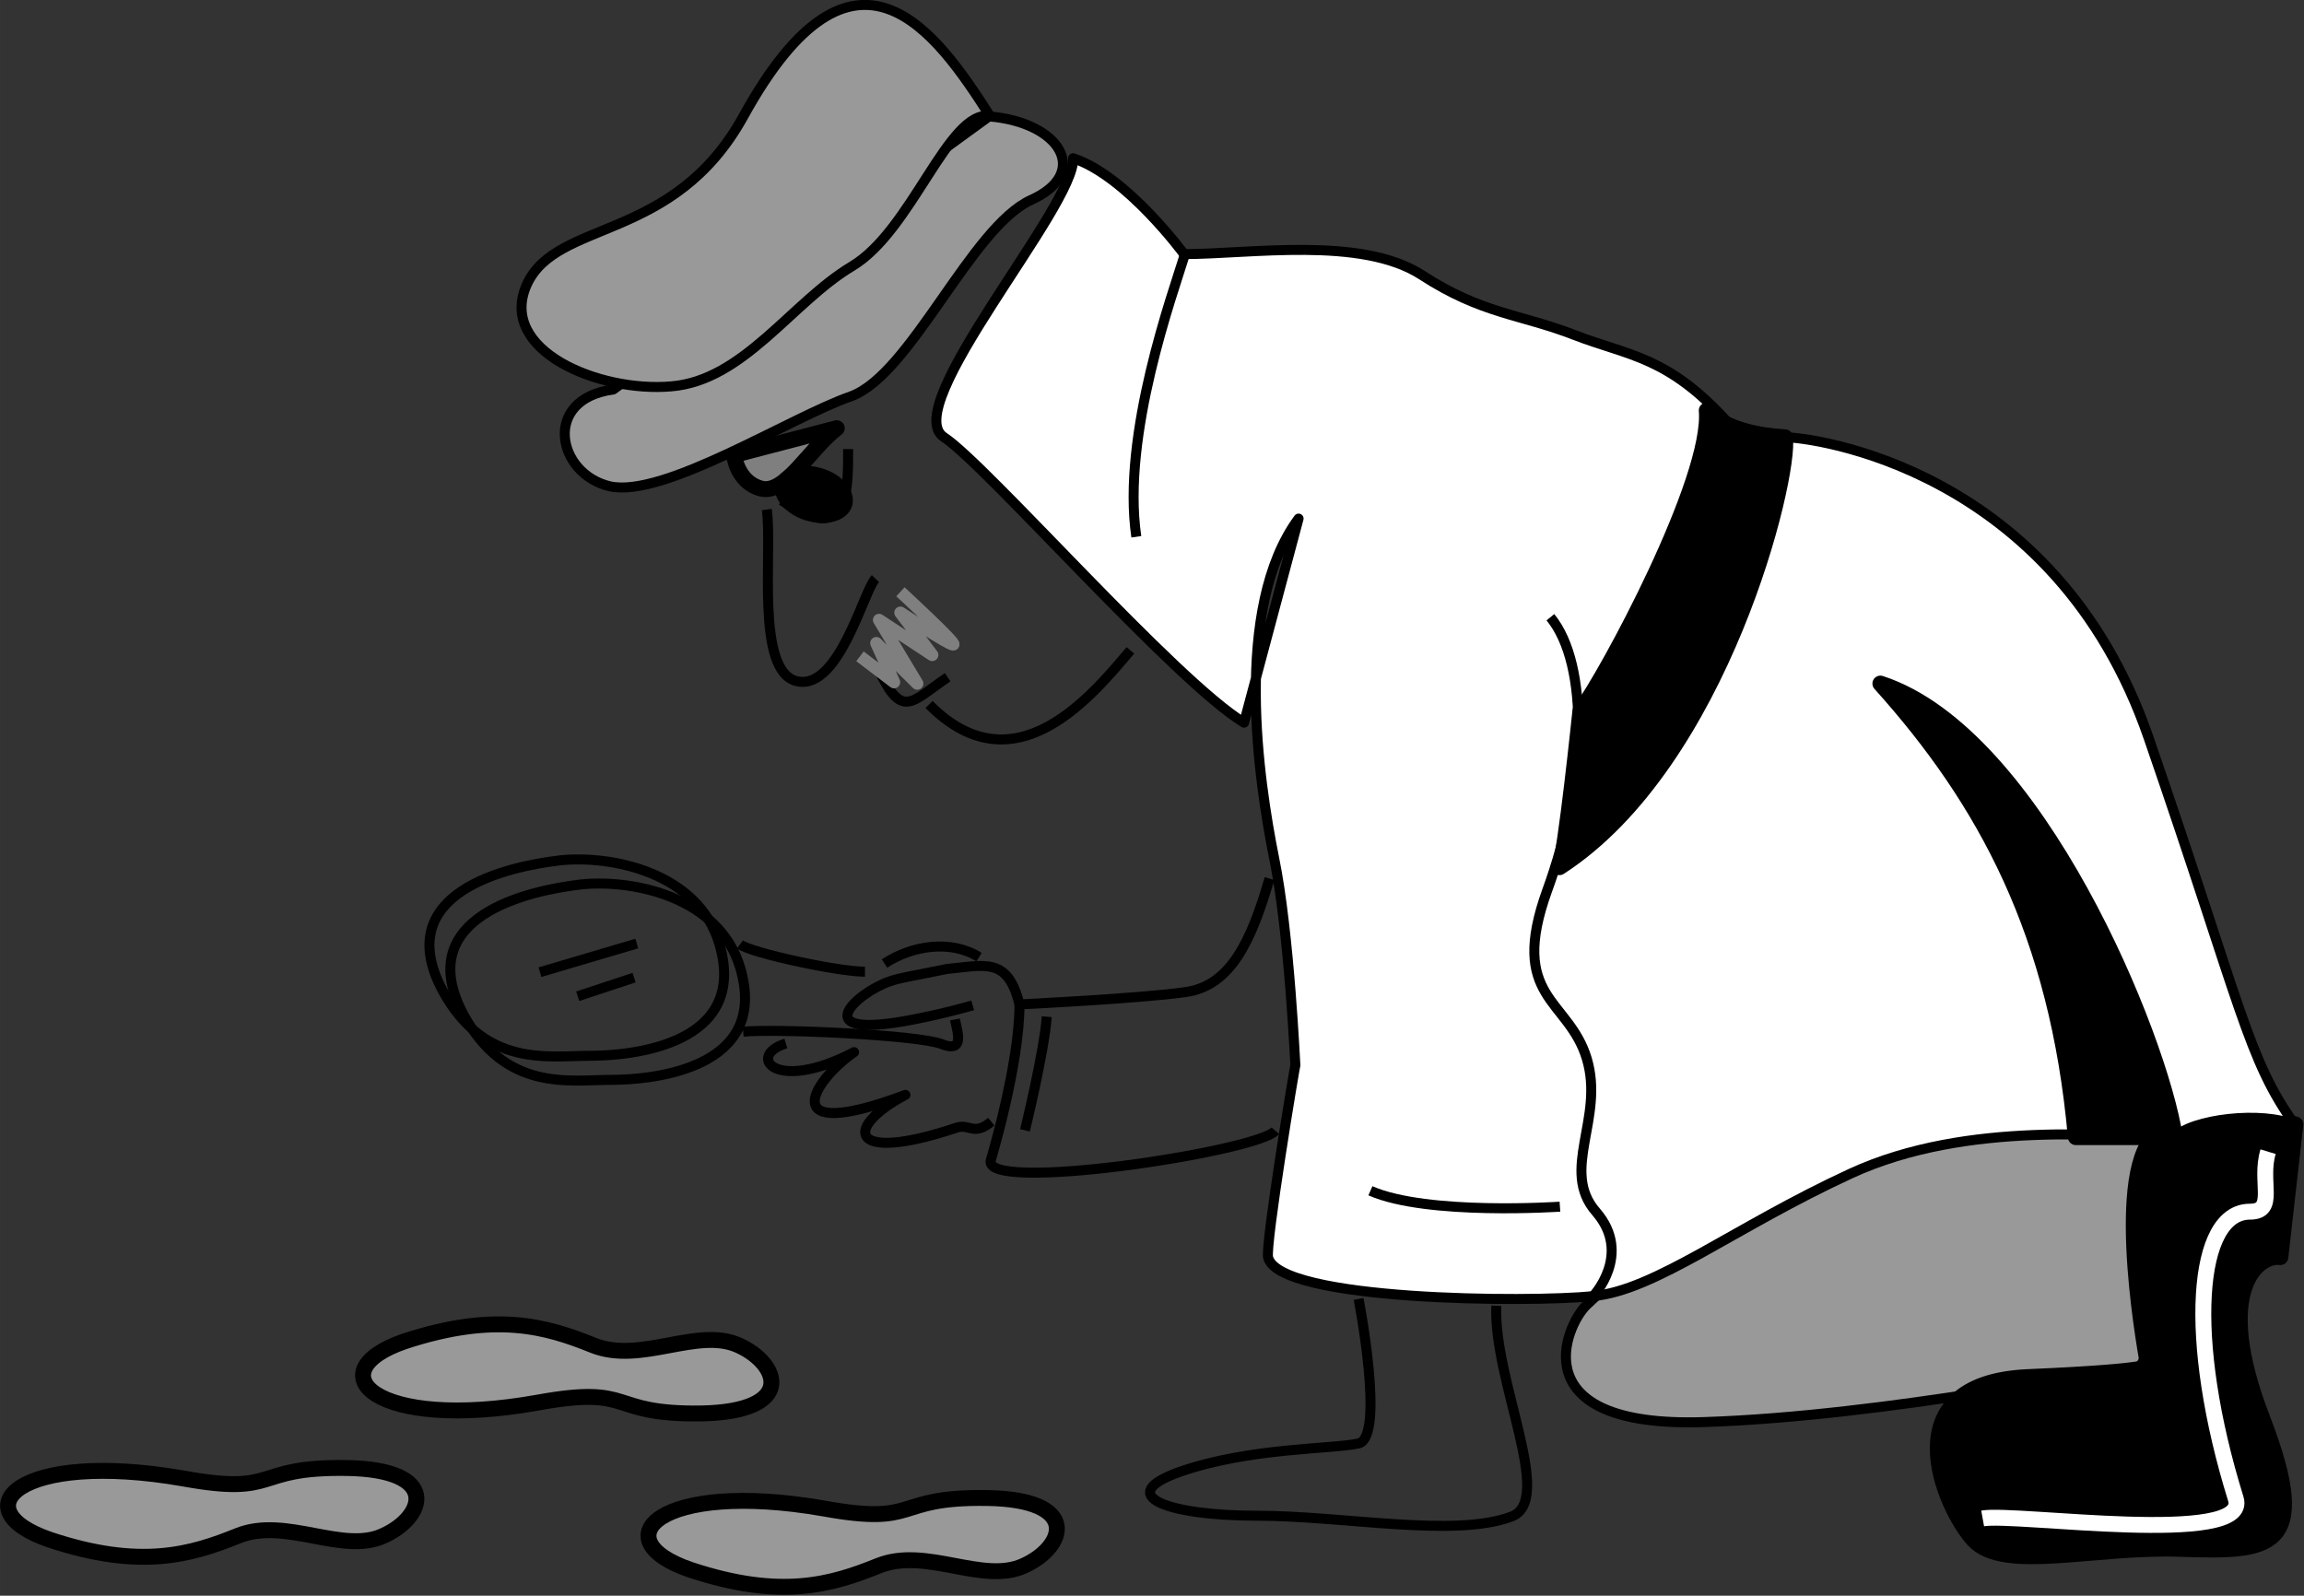 <svg xmlns="http://www.w3.org/2000/svg" xml:space="preserve" width="191.584" height="132.704" fill-rule="evenodd" stroke-linejoin="round" stroke-width="28.222" preserveAspectRatio="xMidYMid" version="1.2" viewBox="0 0 5069 3511.137"><rect x="0" y="0" width="5069" height="3511.137" fill="#333333" stroke="none"/><defs class="ClipPathGroup"><clipPath id="a" clipPathUnits="userSpaceOnUse"><path d="M0 0h21590v27940H0z"/></clipPath></defs><g class="SlideGroup"><g class="Slide" clip-path="url(#a)" transform="translate(-8117 -11620.863)"><g class="Page"><g class="Group"><g class="com.sun.star.drawing.ClosedBezierShape"><path fill="none" d="M9348 11866h1121v840H9348z" class="BoundingBox"/><path fill="#999" d="M10293 11877c158 13 224 125 92 184-132 61-264 384-396 432-133 46-411 224-530 198-117-27-150-192 7-213z"/><path fill="none" stroke="#000" stroke-width="22" d="M10293 11877c158 13 224 125 92 184-132 61-264 384-396 432-133 46-411 224-530 198-117-27-150-192 7-213z"/></g><g class="com.sun.star.drawing.ClosedBezierShape"><path fill="none" d="M11550 13999h1398v764h-1398z" class="BoundingBox"/><path fill="#999" d="M11607 14493c-46 45-144 270 258 257 404-13 899-119 952-119s119-621 119-621-820-6-1329 483z"/><path fill="none" stroke="#000" stroke-width="22" d="M11607 14493c-46 45-144 270 258 257 404-13 899-119 952-119s119-621 119-621-820-6-1329 483z"/></g><g class="com.sun.star.drawing.ClosedBezierShape"><path fill="none" d="M9253 11621h1054v864H9253z" class="BoundingBox"/><path fill="#999" d="M10295 11876c-118-185-298-442-542 0-154 280-411 226-477 371-65 145 159 238 318 224 159-13 265-185 397-264 133-79 212-344 304-331z"/><path fill="none" stroke="#000" stroke-width="22" d="M10295 11876c-118-185-298-442-542 0-154 280-411 226-477 371-65 145 159 238 318 224 159-13 265-185 397-264 133-79 212-344 304-331z"/></g><g fill="none" class="com.sun.star.drawing.OpenBezierShape"><path d="M10636 14467h853v524h-853z" class="BoundingBox"/><path stroke="#000" stroke-width="22" d="M11409 14494c-7 165 130 429 33 464-125 47-369-2-561-2s-318-44-167-97c153-53 332-49 392-62 59-14 0-318 0-318"/></g><g class="com.sun.star.drawing.ClosedBezierShape"><path fill="none" d="M12362 14055h824v1009h-824z" class="BoundingBox"/><path d="m13167 14095-33 292c-46-7-152 66-39 357 112 291 13 291-180 285-191-7-390 52-456-20-66-73-184-345 120-358 303-13 264-26 264-26s-79-411 13-503 311-27 311-27z"/><path fill="none" stroke="#000" stroke-width="35" d="m13167 14095-33 292c-46-7-152 66-39 357 112 291 13 291-180 285-191-7-390 52-456-20-66-73-184-345 120-358 303-13 264-26 264-26s-79-411 13-503 311-27 311-27z"/></g><g fill="none" class="com.sun.star.drawing.OpenBezierShape"><path d="M12461 14137h665v858h-665z" class="BoundingBox"/><path stroke="#fff" stroke-width="35" d="M13107 14155c-20 66 20 132-40 132-119 0-141 278-31 632 33 106-485 30-557 43"/></g><g fill="none" class="com.sun.star.drawing.OpenBezierShape"><path d="M10284 13543h651v671h-651z" class="BoundingBox"/><path stroke="#000" stroke-width="22" d="M10910 13554c-40 138-86 237-186 250-99 14-364 27-364 27 0 133-63 342-63 342-25 75 586-18 626-64"/></g><g fill="none" class="com.sun.star.drawing.OpenBezierShape"><path d="M10360 13847h72v273h-72z" class="BoundingBox"/><path stroke="#000" stroke-width="22" d="M10420 13858c-6 79-48 250-48 250"/></g><g fill="none" class="com.sun.star.drawing.OpenBezierShape"><path d="M9970 13735h402v153h-402z" class="BoundingBox"/><path stroke="#000" stroke-width="22" d="M10360 13831c-26-105-75-86-160-78-88 18-97 18-125 27-74 25-188 130 47 85 74-14 135-32 135-32"/></g><g fill="none" class="com.sun.star.drawing.OpenBezierShape"><path d="M9796 13906h515v242h-515z" class="BoundingBox"/><path stroke="#000" stroke-width="22" d="M10298 14089c-39 32-48 4-76 13-238 80-251 1-113-72-289 108-205-30-113-94-176 92-237 7-150-19"/></g><g fill="none" class="com.sun.star.drawing.ClosedBezierShape"><path d="M9051 13501h672v457h-672z" class="BoundingBox"/><path stroke="#000" stroke-width="22" d="M9700 13699c-46-159-239-197-351-185-112 13-373 69-259 285 93 172 233 145 325 145s349-24 285-245z"/></g><g fill="none" class="com.sun.star.drawing.ClosedBezierShape"><path d="M9097 13554h672v457h-672z" class="BoundingBox"/><path stroke="#000" stroke-width="22" d="M9746 13752c-46-159-239-197-351-185-112 13-373 69-259 285 93 172 232 145 325 145 92 0 349-24 285-245z"/></g><g fill="none" class="com.sun.star.drawing.OpenBezierShape"><path d="M9734 13688h298v83h-298z" class="BoundingBox"/><path stroke="#000" stroke-width="22" d="M10020 13759c-59 0-249-41-275-60"/></g><g fill="none" class="com.sun.star.drawing.OpenBezierShape"><path d="M9741 13853h496v83h-496z" class="BoundingBox"/><path stroke="#000" stroke-width="22" d="M9752 13891c72-7 384 7 436 27 53 21 35-27 30-54"/></g><g class="com.sun.star.drawing.ClosedBezierShape"><path fill="none" d="M9714 12545h263v171h-263z" class="BoundingBox"/><path fill="#7f7f7f" d="M9958 12563c-60 46-113 146-166 133-54-14-60-74-60-74z"/><path fill="none" stroke="#000" stroke-width="35" d="M9958 12563c-60 46-113 146-166 133-54-14-60-74-60-74z"/></g><g fill="none" class="com.sun.star.drawing.OpenBezierShape"><path d="M9825 12598h170v176h-170z" class="BoundingBox"/><path stroke="#000" stroke-width="22" d="M9983 12609c0 100 0 214-146 113"/></g><g fill="none" class="com.sun.star.drawing.OpenBezierShape"><path d="M9792 12731h263v403h-263z" class="BoundingBox"/><path stroke="#000" stroke-width="22" d="M9804 12742c13 92-26 358 67 378 92 20 146-199 172-226"/></g><g fill="none" class="com.sun.star.drawing.OpenBezierShape"><path d="M10038 13081h176v96h-176z" class="BoundingBox"/><path stroke="#000" stroke-width="22" d="M10202 13111c-80 54-100 95-153-19"/></g><g fill="none" class="com.sun.star.drawing.OpenBezierShape"><path d="M10150 13041h466v219h-466z" class="BoundingBox"/><path stroke="#000" stroke-width="22" d="M10604 13052c-79 92-252 312-443 119"/></g><g class="com.sun.star.drawing.ClosedBezierShape"><path fill="none" d="M10166 11958h3013v2534h-3013z" class="BoundingBox"/><path fill="#fff" d="M10854 13211c-152-92-568-568-660-628-102-66 290-509 284-614 118 39 244 211 244 211 145 0 390-40 523 46 132 86 218 86 336 132 119 46 205 46 337 192 118 130 66 33 126 33 59 0 595 67 800 661s218 708 323 853c-72-33-231-13-264 26-138 0-455-39-714 80-258 119-429 257-568 270-139 14-689 11-714-85-7-27 60-430 60-423s-13-292-47-457c-33-165-92-548 54-746z"/><path fill="none" stroke="#000" stroke-width="22" d="M10854 13211c-152-92-568-568-660-628-102-66 290-509 284-614 118 39 244 211 244 211 145 0 390-40 523 46 132 86 218 86 336 132 119 46 205 46 337 192 118 130 66 33 126 33 59 0 595 67 800 661s218 708 323 853c-72-33-231-13-264 26-138 0-455-39-714 80-258 119-429 257-568 270-139 14-689 11-714-85-7-27 60-430 60-423s-13-292-47-457c-33-165-92-548 54-746z"/></g><g class="Group"><g class="com.sun.star.drawing.ClosedBezierShape"><path fill="none" d="M9821 12645h174v128h-174z" class="BoundingBox"/><path d="M9920 12668c-38-11-73-3-80 19-6 23 17 50 54 62 38 11 74 3 81-20 6-23-18-50-55-61z"/><path fill="none" stroke="#000" stroke-width="35" d="M9920 12668c-38-11-73-3-80 19-6 23 17 50 54 62 38 11 74 3 81-20 6-23-18-50-55-61z"/></g></g><g class="Group"><g class="com.sun.star.drawing.ClosedBezierShape"><path fill="none" d="M9847 12686h108v73h-108z" class="BoundingBox"/><path fill="#fff" d="M9895 12734c20 7 38 9 40 3 3-7-11-18-30-27-20-6-38-8-40-3-2 7 11 18 30 27z"/><path fill="none" stroke="#000" stroke-width="35" d="M9895 12734c20 7 38 9 40 3 3-7-11-18-30-27-20-6-38-8-40-3-2 7 11 18 30 27z"/></g></g><g fill="none" class="com.sun.star.drawing.OpenBezierShape"><path d="M9995 12909h235v231h-235z" class="BoundingBox"/><path stroke="#7f7f7f" stroke-width="27" d="M10098 12923s126 116 116 116-116-70-116-70l70 93-117-77 84 140-90-89 39 86-75-57"/></g><g fill="none" class="com.sun.star.drawing.OpenBezierShape"><path d="M11482 12968h194v1517h-194z" class="BoundingBox"/><path stroke="#000" stroke-width="22" d="M11528 12979c86 105 80 363-7 601-86 238 47 238 87 370s-60 246 21 338c80 93-7 185-7 185"/></g><g fill="none" class="com.sun.star.drawing.OpenBezierShape"><path d="M11120 14229h441v63h-441z" class="BoundingBox"/><path stroke="#000" stroke-width="22" d="M11549 14276s-292 20-417-35"/></g><g class="com.sun.star.drawing.ClosedBezierShape"><path fill="none" d="M12236 13107h685v1035h-685z" class="BoundingBox"/><path d="M12902 14123c-33-218-304-886-648-998 231 257 390 549 430 998z"/><path fill="none" stroke="#000" stroke-width="35" d="M12902 14123c-33-218-304-886-648-998 231 257 390 549 430 998z"/></g><g class="com.sun.star.drawing.ClosedBezierShape"><path fill="none" d="M11530 12506h534v1042h-534z" class="BoundingBox"/><path d="M12044 12583c13 86-139 715-496 946 13-26 46-344 46-344 59-79 291-510 278-661 0 0 40 52 172 59z"/><path fill="none" stroke="#000" stroke-width="35" d="M12044 12583c13 86-139 715-496 946 13-26 46-344 46-344 59-79 291-510 278-661 0 0 40 52 172 59z"/></g><g fill="none" class="com.sun.star.drawing.OpenBezierShape"><path d="M10600 12169h136v645h-136z" class="BoundingBox"/><path stroke="#000" stroke-width="22" d="M10724 12180c-26 85-140 397-107 622"/></g><g class="com.sun.star.drawing.ClosedBezierShape"><path fill="none" d="M9526 14899h935v233h-935z" class="BoundingBox"/><path fill="#999" d="M9929 14940c-362-63-490 68-293 135 199 66 310 33 414-9 105-42 229 42 320 0 91-41 127-146-82-149-210-3-144 62-359 23z"/><path fill="none" stroke="#000" stroke-width="35" d="M9929 14940c-362-63-490 68-293 135 199 66 310 33 414-9 105-42 229 42 320 0 91-41 127-146-82-149-210-3-144 62-359 23z"/></g><g class="com.sun.star.drawing.ClosedBezierShape"><path fill="none" d="M8117 14833h935v233h-935z" class="BoundingBox"/><path fill="#999" d="M8520 14874c-362-63-490 68-293 135 199 66 310 33 414-9 105-42 230 42 320 0 91-41 127-146-82-149-210-3-144 62-359 23z"/><path fill="none" stroke="#000" stroke-width="35" d="M8520 14874c-362-63-490 68-293 135 199 66 310 33 414-9 105-42 230 42 320 0 91-41 127-146-82-149-210-3-144 62-359 23z"/></g><g class="com.sun.star.drawing.ClosedBezierShape"><path fill="none" d="M8898 14517h935v233h-935z" class="BoundingBox"/><path fill="#999" d="M9301 14707c-362 65-490-68-293-135 199-65 310-33 414 9 105 42 229-41 320 0s127 146-82 150c-210 3-144-63-359-24z"/><path fill="none" stroke="#000" stroke-width="35" d="M9301 14707c-362 65-490-68-293-135 199-65 310-33 414 9 105 42 229-41 320 0s127 146-82 150c-210 3-144-63-359-24z"/></g><g fill="none" class="com.sun.star.drawing.LineShape"><path d="M9294 13686h236v86h-236z" class="BoundingBox"/><path stroke="#000" stroke-width="22" d="m9305 13760 213-63"/></g><g fill="none" class="com.sun.star.drawing.LineShape"><path d="M9377 13761h147v64h-147z" class="BoundingBox"/><path stroke="#000" stroke-width="22" d="m9388 13813 124-41"/></g><g fill="none" class="com.sun.star.drawing.OpenBezierShape"><path d="M10052 13693h231v61h-231z" class="BoundingBox"/><path stroke="#000" stroke-width="22" d="M10063 13741c61-40 146-53 208-14"/></g></g></g></g></g></svg>

